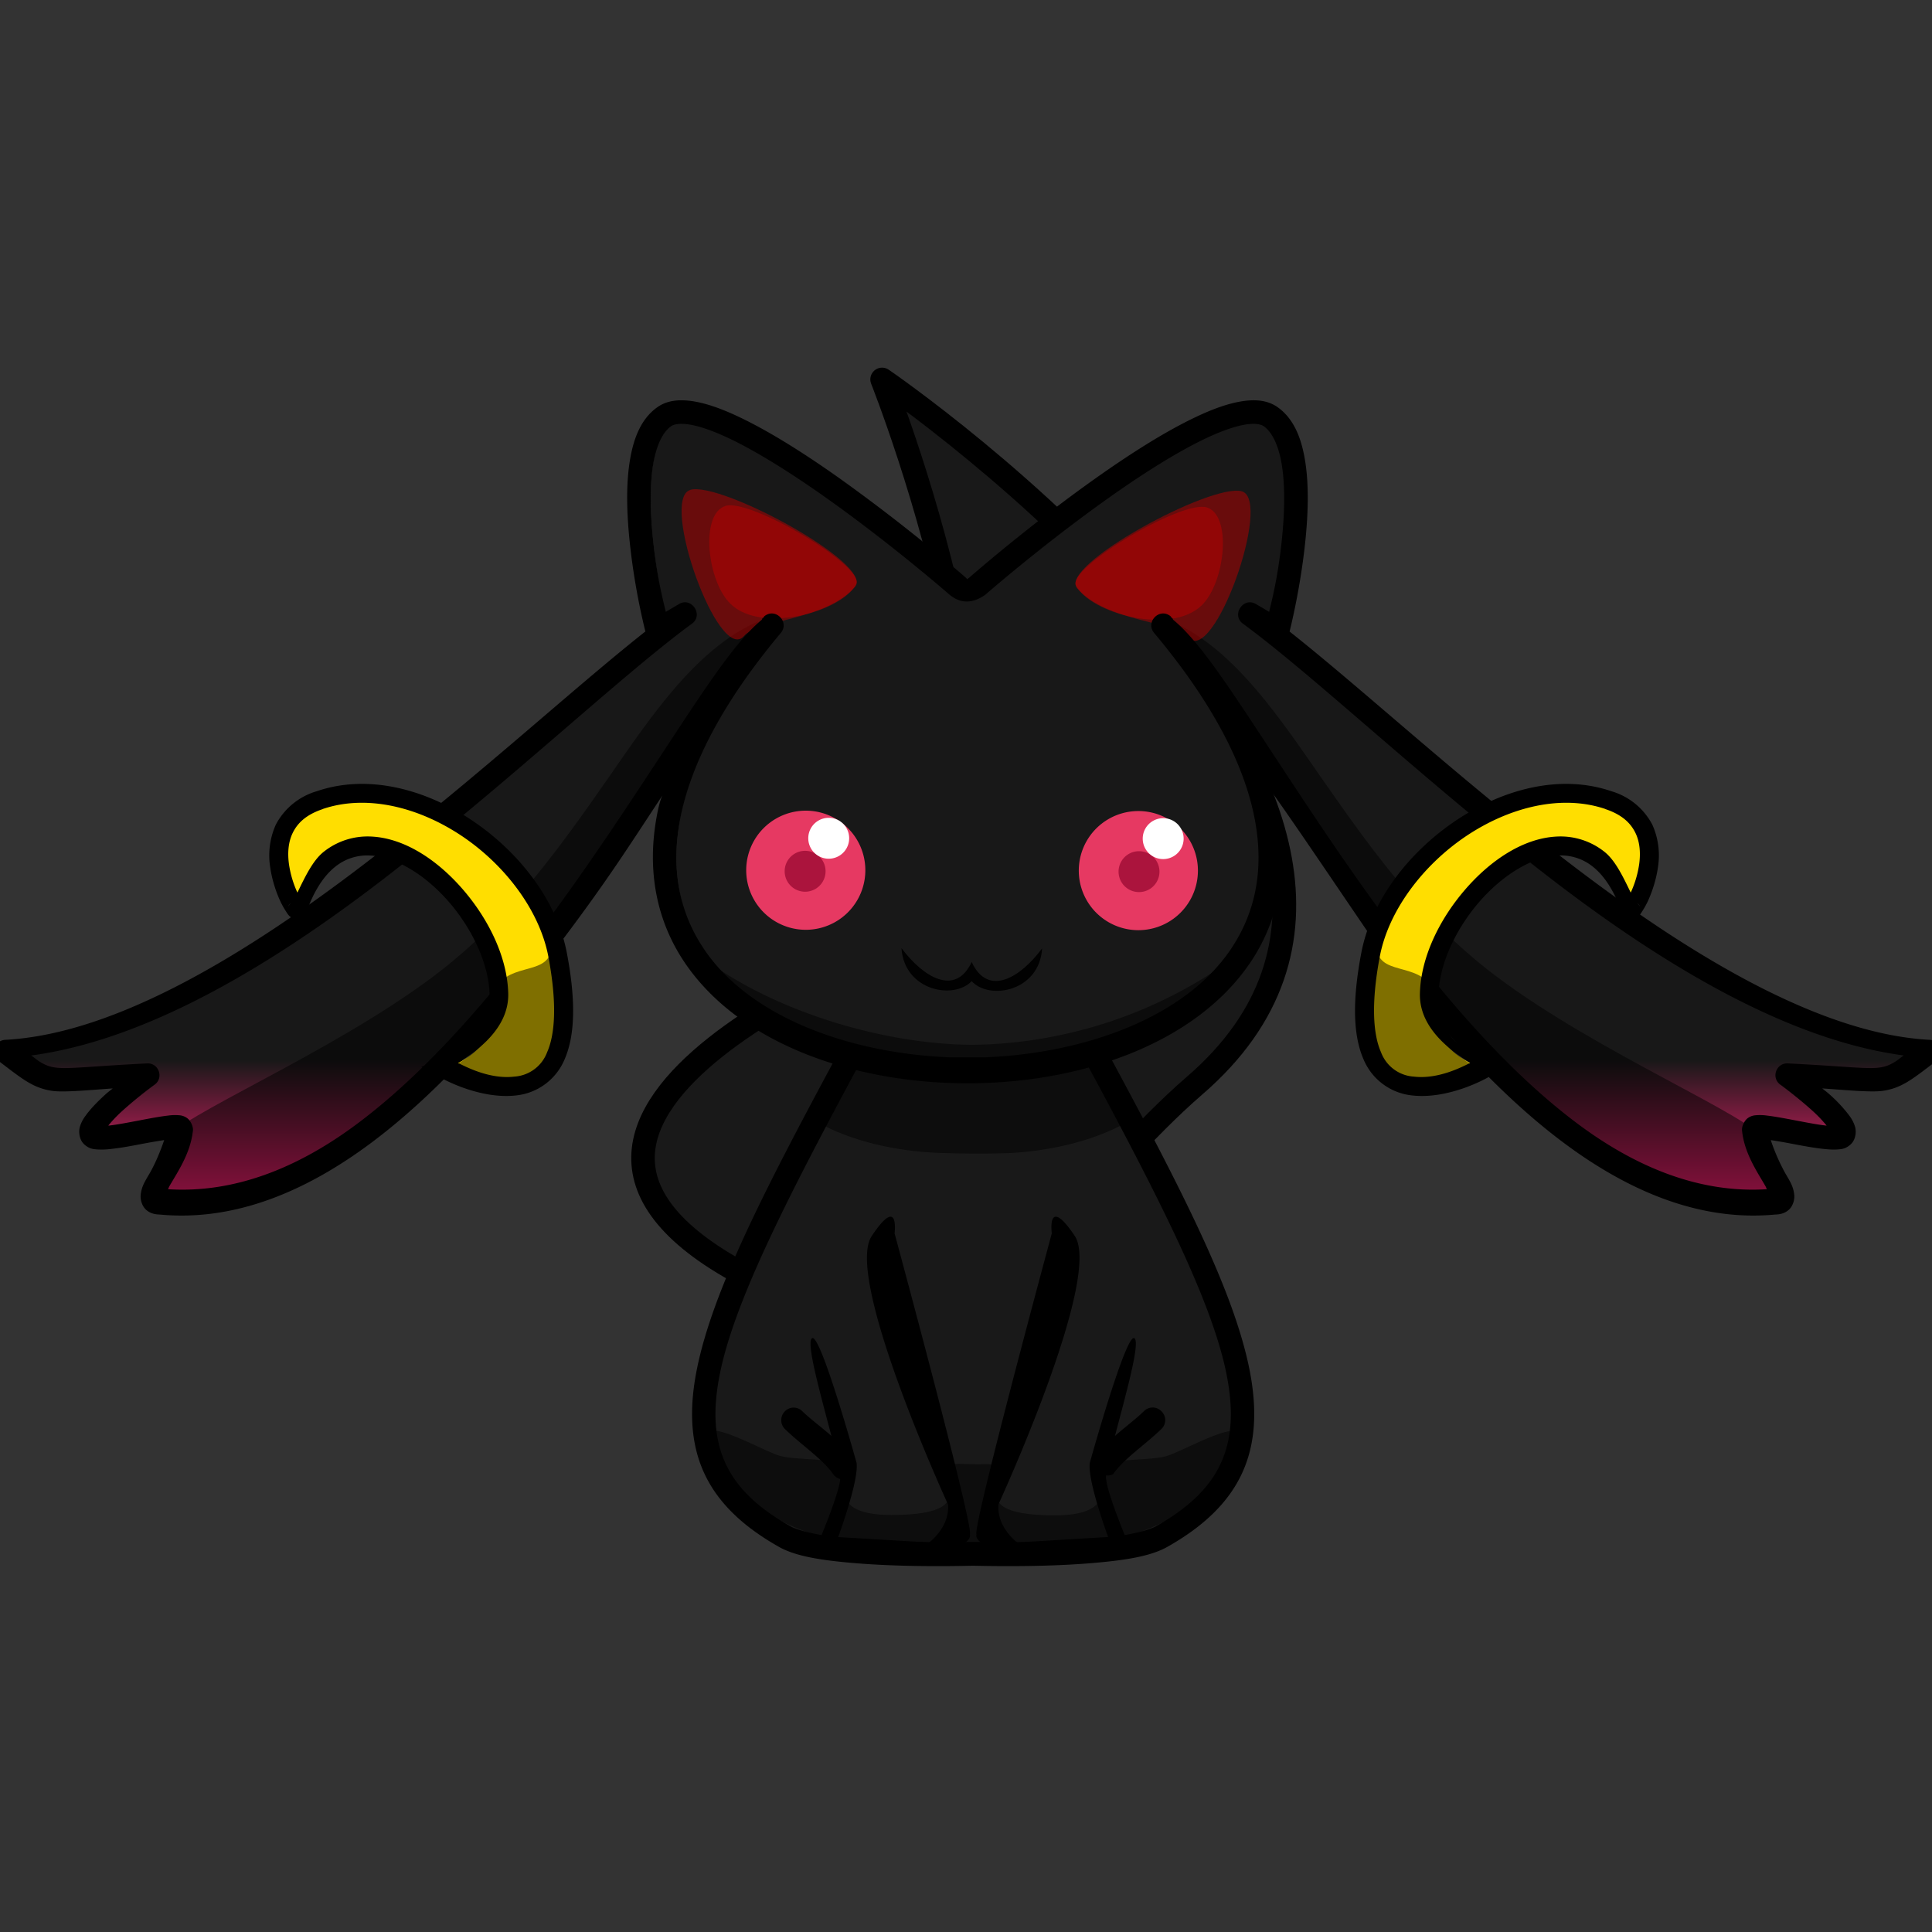 <svg xmlns="http://www.w3.org/2000/svg" width="77.658" height="77.658" viewBox="0 0 20.547 20.547"><rect x="0" y="0" width="20.547" height="20.547" fill="#333333" stroke="none"/><script>alert("Do you want to make a wish?")</script><defs><linearGradient id="f" x1="70.768" x2="70.768" y1="77.005" y2="78.398" gradientTransform="translate(-228.64 -263.28)scale(3.78)" gradientUnits="userSpaceOnUse"><stop offset="0" stop-color="#181818"/><stop offset="1" stop-color="#ff2073"/></linearGradient></defs><path fill="#191919" stroke="#000" stroke-linecap="round" stroke-linejoin="round" stroke-width=".25" d="M10.231 14.384c-6.346-1.63-2.091-3.729-.762-4.292 1.986-.84-.088-6.057-.088-6.057s6.714 4.588 3.322 7.512c-1.047.904-2.472 2.837-2.472 2.837"/><path fill="#191919" stroke-linecap="round" stroke-linejoin="round" stroke-width=".945" d="M38.039 26.92c-1.827.009-3.5.146-4.008.447-6.29 11.64-8.33 16.408-2.754 19.55 1.06.596 4.29.764 7.551.693 3.261.07 6.494-.097 7.553-.694 5.575-3.141 3.537-7.909-2.754-19.549-.58-.344-2.684-.473-4.799-.441a41 41 0 0 0-.789-.006" style="-inkscape-stroke:none" transform="translate(.062 3.91)scale(.265)"/><path fill="#010000" fill-opacity=".496" d="M9.392 11.206c-.162.002-.3.025-.402.086-.073.043-.15.274-.172.346-.032.102-.227.237-.135.29.366.212.858.314 1.278.332.258.01.498.012.75.004.419-.018.911-.12 1.277-.332.092-.053-.104-.189-.135-.29-.022-.072-.1-.303-.172-.347-.802-.036-1.518-.084-2.289-.089"/><path fill="#010000" fill-opacity=".496" stroke-width=".265" d="M7.571 15.212c-.069 0-.103.037-.073.135.267.875 1.636 1.217 2.85 1.261v.004c1.213-.044 2.582-.386 2.85-1.262.105-.346-.595.08-.796.137-.159.046-.588.028-.705.094-.09.051.31.535-.48.535-1.139 0-.281-.535-.72-.545-.102.004-.197 0-.298-.003-.44.01.418.544-.72.544-.79 0-.39-.483-.48-.535-.117-.066-.547-.048-.706-.094-.144-.041-.546-.273-.722-.271"/><path stroke-width="1.002" d="M11.23 12.94c.036 0 .097.051.2.204.297.445-.811 2.854-.811 2.854-.022.244.199.406.199.406l.967-.058s-.226-.612-.194-.792c0 0 .377-1.354.47-1.323.075.026-.09.605-.203 1.04.108-.095.219-.177.308-.263a.13.13 0 0 1 .095-.039.13.13 0 0 1 .092.041.13.13 0 0 1-.002.188c-.187.18-.397.314-.513.48a.13.13 0 0 1-.074.013.1.1 0 0 0 .001.046c.014.159.234.68.234.68l-1.215.118s-.429-.088-.399-.218c-.041-.087.801-3.2.801-3.2s-.024-.18.044-.177"/><path stroke-width=".265" d="M9.474 12.94c.062.006.04.177.04.177s.842 3.113.801 3.2c.03.13-.4.218-.4.218L8.7 16.417s.22-.52.235-.68l.001-.007a.13.13 0 0 1-.074-.051c-.117-.166-.326-.3-.513-.48a.133.133 0 0 1-.003-.188.13.13 0 0 1 .092-.041.13.13 0 0 1 .096.04c.089.085.2.166.308.261-.113-.434-.278-1.013-.203-1.04.094-.031.47 1.324.47 1.324.031.18-.195.792-.195.792l.968.057s.221-.162.2-.405c0 0-1.109-2.41-.811-2.854.107-.16.168-.208.203-.205"/><path stroke-linecap="round" stroke-linejoin="round" stroke-width="3.78" d="M38.023 26.447c-.792.003-1.557.03-2.22.086-.886.073-1.549.143-2.032.43a.47.47 0 0 0-.17.183c-3.148 5.825-5.251 9.924-5.875 13.088-.312 1.582-.243 2.953.303 4.135s1.555 2.143 3.004 2.959c.692.39 1.772.548 3.144.658s3.001.132 4.643.096h.002c1.642.036 3.27.014 4.643-.096s2.452-.268 3.144-.658c1.45-.816 2.458-1.777 3.004-2.959s.614-2.553.303-4.135c-.624-3.164-2.727-7.263-5.875-13.088a.47.47 0 0 0-.17-.183c-.483-.287-1.146-.357-2.031-.43a32 32 0 0 0-3.018-.08h-.002a42 42 0 0 0-.797-.006m1.277.965c.875-.002 1.76.007 2.467.066.79.066 1.364.215 1.52.281 3.073 5.694 5.14 9.785 5.707 12.66.287 1.458.206 2.599-.237 3.557-.443.959-1.267 1.771-2.605 2.526-.367.206-1.438.433-2.762.539-1.188.095-2.64.108-4.09.087h-.959c-1.45.02-2.901.008-4.09-.087-1.323-.106-2.394-.333-2.761-.54-1.339-.754-2.163-1.566-2.606-2.525s-.523-2.1-.236-3.556c.567-2.877 2.634-6.967 5.707-12.66.156-.067.73-.216 1.52-.282.706-.059 1.592-.068 2.466-.066z" style="-inkscape-stroke:none" transform="translate(.062 3.91)scale(.265)"/><path fill="url(#f)" stroke-linecap="round" stroke-linejoin="round" stroke-width=".945" d="M27.543 1.781c-.255.007-.474.066-.645.186-2.11 1.478-.287 8.592-.287 8.592l1.092-.649C21.893 14.18 9.795 26.956.473 27.45c1.96 1.483 1.377 1.156 5.692.944-.28.188-2.67 2.008-2.23 2.428.391.376 3.611-.662 3.573-.258-.135 1.456-1.888 2.928-.804 2.96 11.397 1.07 21.15-20.618 24.508-23.179-9.757 11.646-1.041 17.8 7.617 17.9 8.658-.1 17.376-6.254 7.619-17.9 3.358 2.561 13.11 24.248 24.508 23.178 1.083-.031-.67-1.503-.805-2.959-.038-.404 3.18.634 3.572.258.44-.42-1.948-2.24-2.228-2.428 4.314.212 3.732.539 5.691-.945-9.322-.493-21.422-13.269-27.232-17.539l1.092.649s1.823-7.114-.287-8.592C48.57.433 38.837 8.883 38.837 8.883l-.008-.006-.008.006s-8.27-7.181-11.277-7.102z" style="-inkscape-stroke:none" transform="translate(.062 3.91)scale(.265)"/><path fill-opacity=".496" stroke-width="3.224" d="M7.615 10.287c.051.343 1.678 1.062 2.611 1.087l.11.002v.004l.109-.002c.933-.025 2.503-.802 2.568-1.114a4.83 4.83 0 0 1-2.678.848c-.955-.01-2.013-.346-2.72-.825"/><path fill-opacity=".496" stroke-width=".853" d="M18.72 12.071c-.283-.288-1.994-1.006-3.009-1.847-.67-.555-1.153-1.226-1.65-1.94-.418-.598-.921-1.376-1.59-1.67-.045-.02.06.077.092.114.195.232.334.507.525.743.39.484.839 1.255 1.124 1.81.583 1.135 1.792 2.538 2.943 3.12.48.244 2.208.85 1.565-.33m-16.917 0c.283-.288 1.994-1.006 3.009-1.847.67-.555 1.153-1.226 1.65-1.94.417-.598.921-1.376 1.59-1.67.045-.02-.06.077-.092.114-.195.232-.334.507-.525.743-.39.484-.839 1.255-1.124 1.81-.583 1.135-1.792 2.538-2.943 3.12-.48.244-2.208.85-1.565-.33"/><g fill="#b00" fill-opacity=".496"><path stroke-width=".265" d="M7.34 5.21c.32-.096 1.961.793 1.753 1.031-.314.357-1.032.35-1.179.522-.269.314-.9-1.454-.574-1.552"/><path stroke-width=".222" d="M7.716 5.38c.269-.08 1.485.647 1.39.832-.152.293-1.006.533-1.337.21-.25-.242-.326-.959-.053-1.041"/><path stroke-width=".265" d="M13.209 5.226c-.32-.096-1.962.793-1.753 1.03.314.357 1.032.351 1.178.522.27.315.9-1.454.575-1.552"/><path stroke-width=".222" d="M12.833 5.396c-.269-.08-1.486.647-1.39.831.152.294 1.005.533 1.337.211.25-.242.326-.96.053-1.042"/></g><path stroke-linecap="round" stroke-linejoin="round" stroke-width="3.78" d="M27.053 1.31c-.325.01-.633.086-.898.272-.7.49-.996 1.344-1.131 2.281s-.098 1.994 0 2.998a27 27 0 0 0 .642 3.727c-2.92 2.31-6.641 5.756-11.02 9.133-4.891 3.77-10.21 7.02-14.667 7.255a.473.473 0 0 0-.267.85c.487.37.825.636 1.152.834s.662.323 1.041.37c.475.057 1.527-.043 2.385-.104-.126.108-.176.132-.303.25-.3.276-.58.557-.783.841a1.4 1.4 0 0 0-.237.465c-.049.186-.023.494.17.68.205.196.389.204.561.215a3 3 0 0 0 .547-.024c.387-.041.83-.125 1.256-.207.331-.063.602-.107.855-.146-.156.45-.346.921-.59 1.344-.165.286-.324.513-.355.87-.015.18.054.447.236.598.178.148.37.171.555.178 2.997.276 5.859-.933 8.48-2.894 2.627-1.966 5.036-4.693 7.192-7.516 2.122-2.78 2.952-4.095 4.501-6.449 0 0-.112.128-.243.824-.44 2.324.036 4.335 1.123 5.936 2.174 3.201 6.656 4.776 11.096 4.828h.486c4.439-.052 8.922-1.627 11.096-4.828 1.087-1.601 1.561-3.612 1.121-5.936-3.52-6.037 3.47 4.585 4.26 5.625 2.156 2.823 4.563 5.55 7.19 7.516 2.62 1.961 5.484 3.17 8.482 2.894.186-.007.375-.03.553-.178.182-.151.251-.419.236-.597-.03-.358-.189-.585-.354-.871a8 8 0 0 1-.59-1.344c.253.039.525.085.856.148.426.082.867.164 1.254.205.193.021.375.035.547.024s.355-.019.56-.215c.194-.186.22-.494.17-.68a1.4 1.4 0 0 0-.236-.465 5.7 5.7 0 0 0-.781-.841c-.128-.118-.178-.142-.303-.25.858.06 1.91.16 2.385.103.379-.046.711-.17 1.039-.369s.665-.465 1.152-.834a.473.473 0 0 0-.266-.85c-4.457-.235-9.777-3.486-14.668-7.255-4.38-3.377-8.1-6.82-11.02-9.131.02-.081.45-1.767.642-3.729.098-1.004.135-2.06 0-2.998-.135-.937-.43-1.791-1.129-2.281-.424-.297-.956-.317-1.498-.22-.542.095-1.132.313-1.765.613-1.267.598-2.701 1.519-4.067 2.488-2.67 1.895-4.95 3.886-5.056 3.978-.002.002-.038.026-.07.051l-.034-.05a70 70 0 0 0-5.057-3.981c-1.365-.97-2.802-1.888-4.068-2.486-.633-.3-1.222-.518-1.764-.614a3 3 0 0 0-.6-.05zm.035.946q.165-.004.395.035c.409.073.94.262 1.527.539 1.174.555 2.586 1.455 3.928 2.406C35.539 7.083 37.744 9 37.883 9.12c.44.357.911.35 1.418 0 .14-.12 2.343-2.036 4.945-3.883C45.587 4.284 47 3.385 48.174 2.83c.587-.277 1.12-.467 1.53-.539s.658-.025.78.06c.356.25.622.832.739 1.645s.094 1.818 0 2.777c-.155 1.583-.412 2.56-.524 3.026l-.464-.274-.038-.021c-.526-.348-1.05.44-.525.789 2.85 2.095 7.349 6.37 12.291 10.18 4.617 3.558 9.598 6.517 14.203 7.13-.096.068-.254.198-.332.245-.25.15-.412.213-.672.244-.52.063-1.476-.063-3.646-.17-.478-.024-.684.596-.287.863.067.046.775.577 1.328 1.086.217.2.376.378.515.545-.012-.001-.016.002-.03 0-.325-.035-.755-.118-1.179-.199-.423-.08-.837-.16-1.174-.2a2 2 0 0 0-.472-.013.6.6 0 0 0-.303.11c-.125.085-.253.32-.236.496.083.9.613 1.67.922 2.207.05.086.04.082.074.154-2.61.167-5.166-.811-7.604-2.635-2.513-1.88-4.885-4.539-7.011-7.324s-4.008-5.695-5.575-8.074c-1.517-2.305-2.644-4.007-3.63-4.815-.026-.03-.02-.05-.045-.08l-.008.008c-.017-.014-.05-.07-.067-.082-.448-.345-1.012.247-.648.68 2.404 2.869 3.638 5.367 4.037 7.476.4 2.109-.02 3.828-.975 5.235-1.833 2.7-5.801 4.156-9.847 4.318h-1.418c-4.046-.162-8.012-1.618-9.846-4.318-.955-1.406-1.374-3.126-.975-5.235.4-2.108 1.634-4.607 4.038-7.476.364-.433-.2-1.025-.649-.68-.017.013-.05.068-.066.082l-.008-.008c-.026.03-.02.05-.045.08-.987.808-2.116 2.51-3.633 4.815-1.566 2.379-3.445 5.289-5.572 8.074s-4.5 5.444-7.014 7.324c-2.437 1.824-4.993 2.802-7.603 2.635.034-.072.024-.068.074-.154.309-.536.84-1.309.924-2.21.016-.175-.111-.408-.237-.493a.6.6 0 0 0-.302-.11 2 2 0 0 0-.473.014c-.336.038-.75.118-1.174.199-.423.08-.856.164-1.181.2-.013 0-.017-.002-.03 0 .14-.168.3-.347.518-.548a17 17 0 0 1 1.328-1.084c.397-.267.19-.887-.287-.863-2.17.107-3.127.233-3.647.17-.26-.031-.422-.093-.672-.244-.078-.047-.236-.177-.332-.244 4.606-.614 9.585-3.573 14.201-7.131 4.943-3.81 9.441-8.085 12.291-10.18.526-.35.003-1.137-.523-.79l-.037.022-.465.274c-.111-.466-.37-1.445-.525-3.028-.094-.959-.117-1.962 0-2.775s.382-1.397.738-1.646c.077-.054.205-.091.389-.094" color="#000" style="-inkscape-stroke:none" transform="translate(.062 3.91)scale(.265)"/><path fill="#ffde00" stroke-width=".2" d="M76.214 77.117c-1.718-.6.847-3.726 1.565-1.692.02.043.555-.893-.241-1.166-1.014-.346-2.331.604-2.53 1.64-.403 2.109 1.206 1.218 1.206 1.218" color="#000" style="-inkscape-stroke:none" transform="translate(-60.432 -65.749)"/><path fill-opacity=".5" stroke-width=".265" d="M14.648 9.979c-.064.412.367.242.561.49-.072.39.243.823.573.9-1.25.668-1.505-.473-1.134-1.39"/><path d="M77.57 74.164c-.546-.187-1.158-.022-1.658.314-.5.337-.896.85-1.002 1.403-.103.538-.082.895.025 1.138a.63.63 0 0 0 .514.38c.402.046.812-.194.812-.194l.196-.11-.211-.074c-.397-.138-.523-.392-.514-.705s.18-.682.426-.968c.246-.287.564-.486.836-.5a.54.54 0 0 1 .379.119c.117.093.225.25.31.492l.002.004.004.006.022.029.037.023.039.004.027-.004.016-.007.011-.008.016-.012c.015-.014.022-.025.031-.039a1 1 0 0 0 .065-.113c.044-.094.09-.223.111-.367a.8.8 0 0 0-.06-.457.72.72 0 0 0-.434-.354m-.064.19c.179.06.268.15.318.251s.057.222.04.34a1.1 1.1 0 0 1-.089.297c-.082-.169-.163-.34-.277-.432a.75.75 0 0 0-.514-.164c-.357.019-.708.257-.978.573s-.462.713-.473 1.091c-.01.313.229.556.535.743-.086.042-.338.176-.598.146a.4.4 0 0 1-.351-.26c-.081-.183-.11-.505-.012-1.021.093-.483.454-.965.916-1.276.462-.31 1.015-.448 1.483-.289m.343 1.001.02.026.004.012c-.006-.017-.017-.021-.024-.038" color="#000" style="-inkscape-stroke:none" transform="translate(-60.432 -65.749)"/><path fill="#ffde00" stroke-width=".2" d="M76.214 77.117c-1.718-.6.847-3.726 1.565-1.692.02.043.555-.893-.241-1.166-1.014-.346-2.331.604-2.53 1.64-.403 2.109 1.206 1.218 1.206 1.218" style="-inkscape-stroke:none" transform="matrix(-1 0 0 1 80.938 -65.749)"/><path fill-opacity=".5" stroke-width=".265" d="M5.858 9.979c.064.412-.367.242-.561.49.072.39-.243.823-.573.9 1.25.668 1.505-.473 1.134-1.39"/><path d="M77.57 74.164c-.546-.187-1.158-.022-1.658.314-.5.337-.896.85-1.002 1.403-.103.538-.082.895.025 1.138a.63.63 0 0 0 .514.38c.402.046.812-.194.812-.194l.196-.11-.211-.074c-.397-.138-.523-.392-.514-.705s.18-.682.426-.968c.246-.287.564-.486.836-.5a.54.54 0 0 1 .379.119c.117.093.225.25.31.492l.002.004.004.006.022.029.037.023.039.004.027-.004.016-.007.011-.008.016-.012c.015-.014.022-.025.031-.039a1 1 0 0 0 .065-.113c.044-.094.09-.223.111-.367a.8.8 0 0 0-.06-.457.72.72 0 0 0-.434-.354m-.064.19c.179.06.268.15.318.251s.057.222.04.34a1.1 1.1 0 0 1-.089.297c-.082-.169-.163-.34-.277-.432a.75.75 0 0 0-.514-.164c-.357.019-.708.257-.978.573s-.462.713-.473 1.091c-.01.313.229.556.535.743-.086.042-.338.176-.598.146a.4.4 0 0 1-.351-.26c-.081-.183-.11-.505-.012-1.021.093-.483.454-.965.916-1.276.462-.31 1.015-.448 1.483-.289m.343 1.001.02.026.004.012c-.006-.017-.017-.021-.024-.038" style="-inkscape-stroke:none" transform="matrix(-1 0 0 1 80.938 -65.749)"/><path fill-opacity=".967" d="M9.587 10.083c.03.456.56.553.748.35v.003c.188.204.72.108.748-.35-.23.312-.575.52-.748.147v-.004c-.173.373-.516.165-.748-.146"/><g fill-rule="evenodd" stroke-linecap="round" stroke-linejoin="round" stroke-width=".202"><path fill="#e63962" d="M73.172 75.008a.633.633 0 1 1-1.267 0 .633.633 0 0 1 1.267 0" style="paint-order:fill markers stroke" transform="translate(-60.432 -65.749)"/><path fill="#ab143d" d="M72.763 75.019a.217.217 0 1 1-.435 0 .217.217 0 0 1 .435 0" style="paint-order:fill markers stroke" transform="translate(-60.432 -65.749)"/><path fill="#fff" d="M73.02 74.668a.217.217 0 1 1-.435 0 .217.217 0 0 1 .435 0" style="paint-order:fill markers stroke" transform="translate(-60.432 -65.749)"/><path fill="#e63962" d="M73.172 75.008a.633.633 0 1 1-1.267 0 .633.633 0 0 1 1.267 0" style="paint-order:fill markers stroke" transform="matrix(-1 0 0 1 81.108 -65.753)"/><path fill="#ab143d" d="M72.763 75.019a.217.217 0 1 1-.435 0 .217.217 0 0 1 .435 0" style="paint-order:fill markers stroke" transform="matrix(-1 0 0 1 81.108 -65.753)"/><path fill="#fff" d="M72.512 74.668a.217.217 0 1 1-.435 0 .217.217 0 0 1 .435 0" style="paint-order:fill markers stroke" transform="matrix(-1 0 0 1 81.108 -65.753)"/></g></svg>
